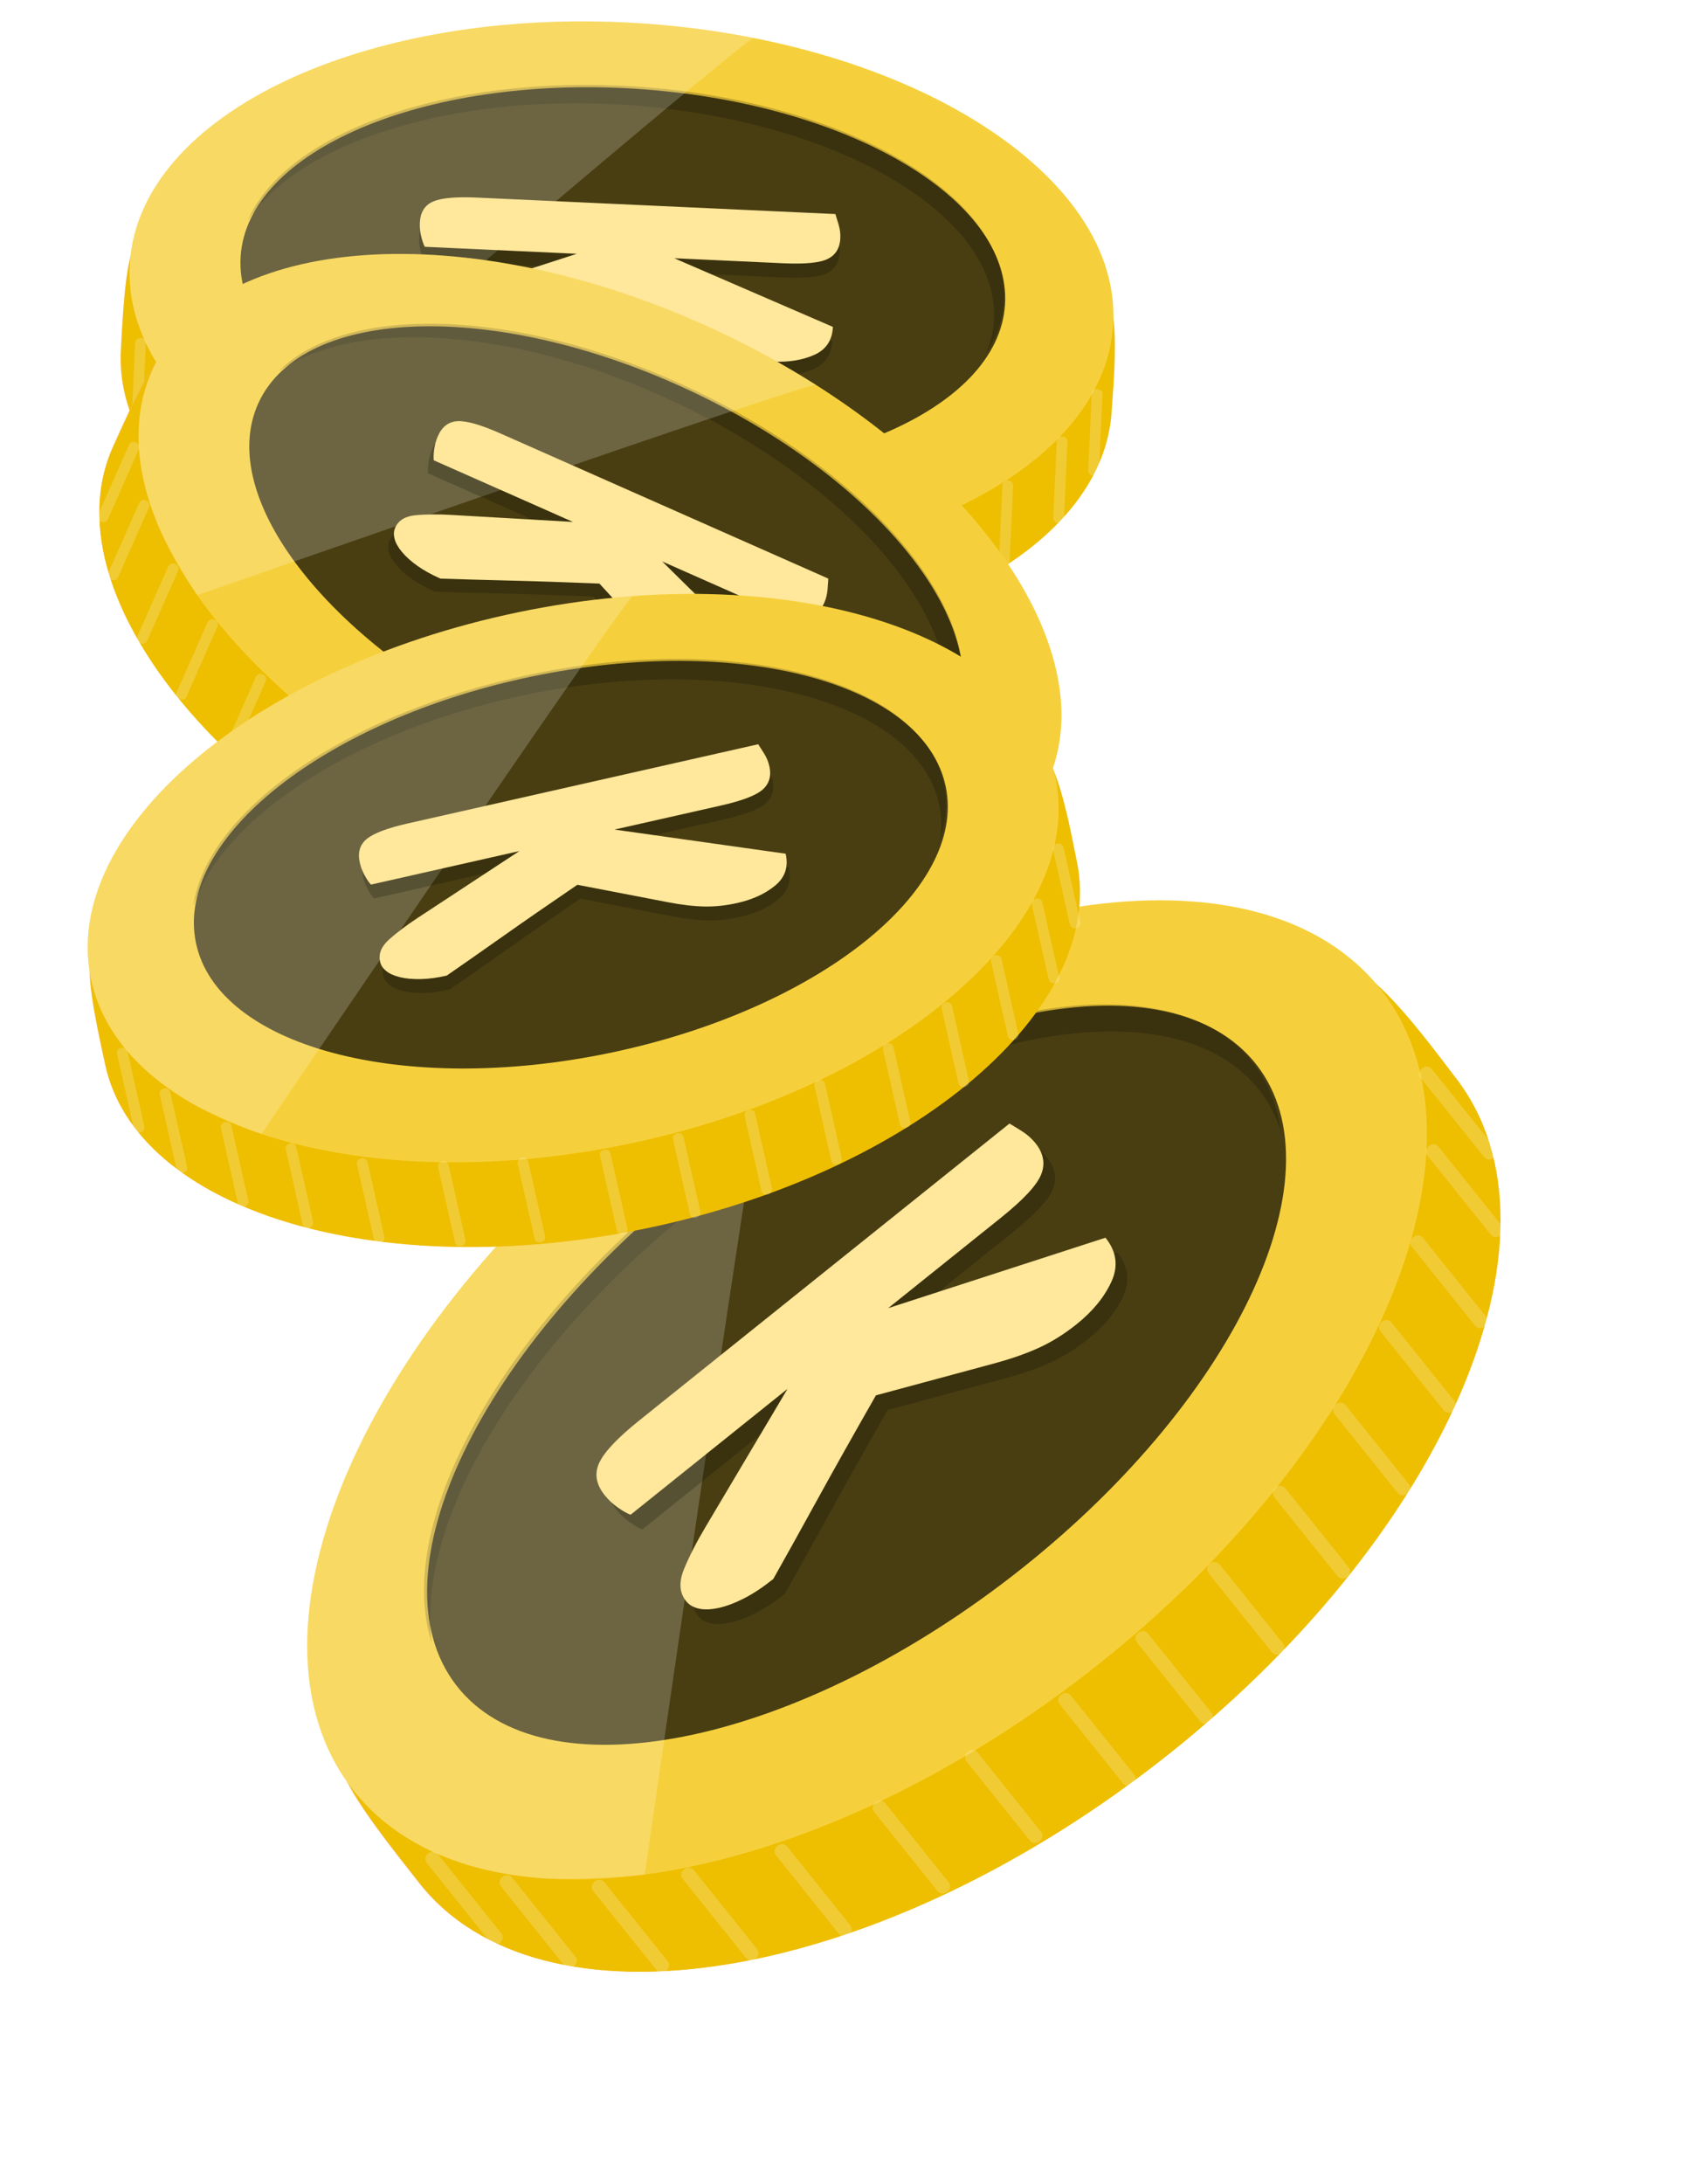 <svg width="91" height="118" viewBox="0 0 91 118" fill="none" xmlns="http://www.w3.org/2000/svg">
<g filter="url(#filter0_f_395_1913)">
<path d="M38.774 64.62C51.591 54.698 64.855 48.483 73.17 52.315C74.902 53.114 77.551 56.789 78.68 58.25C85.233 66.72 77.989 83.306 62.502 95.294C47.014 107.283 29.148 110.135 22.596 101.664C21.643 100.432 18.818 96.995 18.432 95.459C16.16 86.433 25.539 74.865 38.774 64.62Z" fill="#F3B950"/>
<path d="M38.816 64.621C51.633 54.7 64.897 48.485 73.212 52.317C74.944 53.116 77.592 56.791 78.722 58.251C85.274 66.722 78.031 83.307 62.544 95.296C47.056 107.284 29.19 110.136 22.637 101.666C21.685 100.434 18.86 96.997 18.473 95.461C16.202 86.435 25.581 74.867 38.816 64.621Z" fill="#EEBE00"/>
<path d="M74.724 53.548C68.172 45.077 50.395 47.86 35.019 59.763C19.643 71.665 12.489 88.181 19.041 96.651C25.593 105.122 43.37 102.34 58.746 90.437C74.123 78.534 81.276 62.019 74.724 53.548Z" fill="#F6D03C"/>
<g style="mix-blend-mode:overlay" opacity="0.7">
<path d="M67.959 57.556C63.32 51.559 49.87 54.199 37.916 63.452C25.963 72.704 20.033 85.067 24.672 91.064C29.311 97.061 42.762 94.422 54.715 85.169C66.668 75.916 72.598 63.553 67.959 57.556Z" fill="black"/>
</g>
<path opacity="0.2" d="M38.076 64.841C50.029 55.589 63.48 52.949 68.119 58.946C68.63 59.608 69.006 60.351 69.267 61.155C69.077 59.772 68.596 58.528 67.787 57.481C63.148 51.484 49.697 54.124 37.744 63.377C27.11 71.609 21.251 82.297 23.352 88.78C22.453 82.234 28.208 72.48 38.076 64.841Z" fill="black"/>
<g opacity="0.2">
<path d="M57.303 92.097L60.715 96.354C61.021 96.736 61.623 96.255 61.316 95.872L57.904 91.616C57.597 91.233 56.996 91.714 57.303 92.097Z" fill="white"/>
</g>
<g opacity="0.2">
<path d="M61.478 88.751L64.89 93.008C65.197 93.39 65.798 92.909 65.491 92.526L62.079 88.27C61.773 87.887 61.171 88.368 61.478 88.751Z" fill="white"/>
</g>
<g opacity="0.2">
<path d="M65.352 85.015L68.763 89.272C69.07 89.654 69.671 89.173 69.364 88.79L65.952 84.534C65.646 84.151 65.045 84.632 65.352 85.015Z" fill="white"/>
</g>
<g opacity="0.2">
<path d="M68.904 80.904L72.316 85.161C72.622 85.543 73.223 85.062 72.916 84.679L69.505 80.423C69.198 80.04 68.597 80.521 68.904 80.904Z" fill="white"/>
</g>
<g opacity="0.2">
<path d="M72.154 76.404L75.566 80.66C75.872 81.043 76.474 80.562 76.166 80.179L72.755 75.922C72.448 75.54 71.847 76.02 72.154 76.404Z" fill="white"/>
</g>
<g opacity="0.2">
<path d="M74.645 71.943L78.056 76.2C78.363 76.582 78.964 76.102 78.657 75.719L75.245 71.462C74.939 71.079 74.338 71.56 74.645 71.943Z" fill="white"/>
</g>
<g opacity="0.2">
<path d="M76.343 67.37L79.754 71.627C80.061 72.01 80.662 71.529 80.355 71.146L76.944 66.889C76.637 66.506 76.036 66.987 76.343 67.37Z" fill="white"/>
</g>
<g opacity="0.2">
<path d="M77.187 62.45L80.599 66.706C80.906 67.089 81.507 66.608 81.2 66.225L77.788 61.968C77.481 61.586 76.88 62.067 77.187 62.45Z" fill="white"/>
</g>
<g opacity="0.2">
<path d="M76.825 58.254L80.237 62.51C80.543 62.893 81.145 62.412 80.838 62.029L77.426 57.772C77.119 57.39 76.518 57.87 76.825 58.254Z" fill="white"/>
</g>
<g opacity="0.2">
<path d="M52.267 95.186L55.679 99.442C55.986 99.825 56.587 99.344 56.28 98.961L52.868 94.704C52.562 94.322 51.96 94.802 52.267 95.186Z" fill="white"/>
</g>
<g opacity="0.2">
<path d="M47.27 97.914L50.681 102.17C50.988 102.553 51.589 102.072 51.282 101.689L47.87 97.432C47.564 97.05 46.963 97.53 47.27 97.914Z" fill="white"/>
</g>
<g opacity="0.2">
<path d="M41.967 100.261L45.379 104.518C45.685 104.9 46.287 104.42 45.98 104.036L42.568 99.78C42.261 99.397 41.66 99.878 41.967 100.261Z" fill="white"/>
</g>
<g opacity="0.2">
<path d="M36.917 101.528L40.329 105.785C40.636 106.167 41.237 105.687 40.93 105.304L37.518 101.047C37.212 100.664 36.61 101.145 36.917 101.528Z" fill="white"/>
</g>
<g opacity="0.2">
<path d="M32.085 102.19L35.496 106.447C35.803 106.829 36.404 106.348 36.097 105.965L32.685 101.709C32.379 101.326 31.777 101.807 32.085 102.19Z" fill="white"/>
</g>
<g opacity="0.2">
<path d="M27.098 101.943L30.509 106.199C30.816 106.582 31.417 106.101 31.11 105.718L27.699 101.461C27.392 101.079 26.791 101.559 27.098 101.943Z" fill="white"/>
</g>
<g opacity="0.2">
<path d="M23.082 100.675L26.493 104.932C26.8 105.314 27.401 104.834 27.094 104.451L23.682 100.194C23.376 99.811 22.775 100.292 23.082 100.675Z" fill="white"/>
</g>
<path opacity="0.2" d="M41.889 55.127C39.576 56.472 37.272 58.019 35.019 59.762C19.643 71.665 12.489 88.181 19.041 96.651C21.36 99.649 25.086 101.236 29.613 101.509C31.21 101.546 32.952 101.478 34.855 101.29C34.856 101.289 34.857 101.289 34.858 101.289C34.859 101.284 41.48 55.394 41.889 55.127Z" fill="white"/>
<path opacity="0.2" d="M43.216 75.839L34.731 82.639C34.56 82.579 34.336 82.453 34.059 82.261C33.782 82.07 33.538 81.843 33.328 81.58C32.863 81 32.765 80.417 33.036 79.832C33.307 79.246 34.03 78.482 35.207 77.539L55.218 61.501C55.373 61.592 55.595 61.729 55.885 61.91C56.174 62.092 56.419 62.308 56.621 62.56C57.06 63.108 57.163 63.672 56.931 64.254C56.698 64.836 55.968 65.618 54.742 66.601L48.66 71.476L60.408 67.669C61.005 68.413 61.113 69.203 60.734 70.038C60.354 70.872 59.726 71.641 58.85 72.343C58.199 72.864 57.529 73.284 56.84 73.603C56.15 73.923 55.315 74.214 54.335 74.478L47.997 76.187C46.765 78.343 45.681 80.273 44.744 81.976C43.807 83.68 43.041 85.058 42.446 86.11C41.895 86.552 41.372 86.899 40.877 87.152C40.381 87.406 39.924 87.579 39.505 87.672C39.087 87.765 38.727 87.778 38.428 87.713C38.129 87.647 37.895 87.51 37.729 87.302C37.369 86.853 37.332 86.281 37.617 85.585C37.901 84.889 38.289 84.13 38.779 83.305L43.216 75.839Z" fill="black"/>
<path d="M42.581 75.046L34.096 81.847C33.924 81.786 33.701 81.66 33.424 81.469C33.147 81.277 32.903 81.05 32.692 80.787C32.227 80.207 32.13 79.624 32.401 79.039C32.672 78.453 33.395 77.69 34.572 76.746L54.582 60.709C54.738 60.8 54.96 60.936 55.25 61.117C55.539 61.3 55.784 61.516 55.986 61.768C56.425 62.315 56.528 62.88 56.295 63.461C56.063 64.043 55.333 64.826 54.107 65.808L48.025 70.683L59.773 66.877C60.37 67.621 60.478 68.41 60.098 69.245C59.719 70.079 59.091 70.848 58.215 71.55C57.564 72.072 56.894 72.492 56.204 72.811C55.514 73.13 54.68 73.422 53.7 73.686L47.362 75.395C46.13 77.551 45.045 79.48 44.109 81.184C43.172 82.888 42.406 84.265 41.811 85.318C41.26 85.759 40.737 86.106 40.242 86.36C39.745 86.614 39.288 86.786 38.87 86.879C38.451 86.972 38.092 86.986 37.793 86.92C37.493 86.855 37.26 86.718 37.093 86.51C36.734 86.061 36.697 85.488 36.981 84.793C37.266 84.097 37.654 83.337 38.144 82.513L42.581 75.046Z" fill="#FFE79B"/>
</g>
<g clip-path="url(#clip0_395_1913)">
<path d="M34.235 5.888C46.473 6.657 57.113 9.755 59.92 16.087C60.505 17.406 60.173 20.817 60.085 22.211C59.574 30.296 47.172 36.097 32.385 35.168C17.597 34.238 6.024 26.93 6.535 18.845C6.609 17.669 6.722 14.305 7.27 13.24C10.49 6.978 21.598 5.094 34.235 5.888Z" fill="#F3B950"/>
<path d="M34.258 5.91C46.496 6.679 57.136 9.777 59.943 16.109C60.528 17.428 60.196 20.839 60.108 22.233C59.597 30.318 47.195 36.119 32.407 35.19C17.62 34.26 6.047 26.952 6.558 18.867C6.632 17.691 6.745 14.327 7.293 13.262C10.513 7 21.621 5.116 34.258 5.91Z" fill="#EEBE00"/>
<path d="M60.187 17.564C60.698 9.478 49.211 2.176 34.53 1.253C19.848 0.33 7.532 6.136 7.021 14.222C6.51 22.307 17.997 29.609 32.679 30.532C47.36 31.455 59.676 25.649 60.187 17.564Z" fill="#F6D03C"/>
<g style="mix-blend-mode:overlay" opacity="0.7">
<path d="M54.342 16.46C54.703 10.736 45.745 5.513 34.332 4.796C22.919 4.079 13.373 8.138 13.011 13.862C12.649 19.586 21.608 24.808 33.021 25.526C44.434 26.243 53.98 22.184 54.342 16.46Z" fill="black"/>
</g>
<path opacity="0.2" d="M33.728 5.665C45.141 6.383 54.1 11.605 53.738 17.329C53.698 17.961 53.54 18.571 53.286 19.158C53.87 18.277 54.218 17.33 54.281 16.331C54.643 10.607 45.684 5.385 34.271 4.668C24.118 4.029 15.448 7.173 13.402 11.905C16.163 7.737 24.306 5.073 33.728 5.665Z" fill="black"/>
<g opacity="0.2">
<path d="M31.029 30.754L30.84 34.877C30.823 35.247 31.405 35.274 31.422 34.903L31.611 30.781C31.628 30.41 31.046 30.383 31.029 30.754Z" fill="white"/>
</g>
<g opacity="0.2">
<path d="M35.073 30.94L34.883 35.062C34.867 35.433 35.448 35.46 35.465 35.089L35.655 30.966C35.672 30.596 35.09 30.569 35.073 30.94Z" fill="white"/>
</g>
<g opacity="0.2">
<path d="M39.14 30.753L38.951 34.876C38.934 35.246 39.515 35.273 39.532 34.902L39.722 30.78C39.739 30.409 39.157 30.382 39.14 30.753Z" fill="white"/>
</g>
<g opacity="0.2">
<path d="M43.212 30.193L43.022 34.316C43.005 34.686 43.587 34.714 43.604 34.343L43.793 30.22C43.81 29.85 43.229 29.822 43.212 30.193Z" fill="white"/>
</g>
<g opacity="0.2">
<path d="M47.307 29.261L47.117 33.384C47.1 33.754 47.682 33.782 47.699 33.41L47.888 29.288C47.905 28.918 47.324 28.89 47.307 29.261Z" fill="white"/>
</g>
<g opacity="0.2">
<path d="M50.95 27.972L50.761 32.095C50.744 32.465 51.325 32.492 51.343 32.121L51.532 27.999C51.549 27.628 50.967 27.601 50.95 27.972Z" fill="white"/>
</g>
<g opacity="0.2">
<path d="M54.2 26.223L54.01 30.346C53.993 30.716 54.575 30.744 54.592 30.373L54.781 26.25C54.798 25.88 54.217 25.852 54.2 26.223Z" fill="white"/>
</g>
<g opacity="0.2">
<path d="M57.138 23.85L56.949 27.973C56.932 28.343 57.514 28.371 57.531 28L57.72 23.877C57.737 23.507 57.155 23.479 57.138 23.85Z" fill="white"/>
</g>
<g opacity="0.2">
<path d="M59.029 21.286L58.84 25.409C58.823 25.779 59.405 25.806 59.422 25.435L59.611 21.313C59.628 20.942 59.046 20.915 59.029 21.286Z" fill="white"/>
</g>
<g opacity="0.2">
<path d="M26.626 29.992L26.436 34.114C26.419 34.485 27.001 34.512 27.018 34.141L27.207 30.019C27.224 29.648 26.643 29.621 26.626 29.992Z" fill="white"/>
</g>
<g opacity="0.2">
<path d="M22.424 29.044L22.235 33.167C22.218 33.537 22.799 33.565 22.816 33.193L23.006 29.071C23.023 28.7 22.441 28.673 22.424 29.044Z" fill="white"/>
</g>
<g opacity="0.2">
<path d="M18.239 27.728L18.05 31.851C18.033 32.221 18.614 32.248 18.631 31.877L18.821 27.755C18.838 27.384 18.256 27.357 18.239 27.728Z" fill="white"/>
</g>
<g opacity="0.2">
<path d="M14.738 25.924L14.548 30.047C14.531 30.417 15.113 30.445 15.13 30.073L15.319 25.951C15.336 25.581 14.755 25.553 14.738 25.924Z" fill="white"/>
</g>
<g opacity="0.2">
<path d="M11.662 23.885L11.473 28.008C11.456 28.378 12.037 28.405 12.054 28.034L12.244 23.912C12.261 23.541 11.679 23.514 11.662 23.885Z" fill="white"/>
</g>
<g opacity="0.2">
<path d="M8.953 21.253L8.764 25.375C8.747 25.746 9.329 25.773 9.346 25.402L9.535 21.279C9.552 20.909 8.97 20.882 8.953 21.253Z" fill="white"/>
</g>
<g opacity="0.2">
<path d="M7.305 18.526L7.116 22.649C7.099 23.019 7.68 23.046 7.697 22.675L7.887 18.553C7.904 18.182 7.322 18.155 7.305 18.526Z" fill="white"/>
</g>
<path opacity="0.2" d="M40.748 2.052C38.762 1.661 36.681 1.388 34.53 1.253C19.848 0.33 7.532 6.136 7.021 14.221C6.84 17.083 8.164 19.846 10.598 22.263C11.487 23.082 12.511 23.914 13.685 24.758C13.686 24.758 13.687 24.759 13.687 24.759C13.69 24.757 40.382 2 40.748 2.052Z" fill="white"/>
<path opacity="0.2" d="M31.152 14.48L22.935 14.103C22.867 13.983 22.803 13.799 22.741 13.552C22.68 13.305 22.655 13.054 22.667 12.8C22.692 12.238 22.928 11.858 23.375 11.661C23.821 11.464 24.614 11.391 25.753 11.444L45.133 12.333C45.176 12.463 45.234 12.651 45.308 12.899C45.381 13.147 45.413 13.393 45.401 13.636C45.377 14.166 45.154 14.539 44.731 14.753C44.308 14.967 43.502 15.047 42.315 14.993L36.424 14.722L44.999 18.431C44.966 19.151 44.633 19.654 44.001 19.939C43.368 20.223 42.628 20.346 41.779 20.307C41.149 20.278 40.558 20.181 40.007 20.018C39.456 19.855 38.836 19.603 38.147 19.264L33.694 17.067C31.916 17.676 30.336 18.23 28.953 18.73C27.569 19.229 26.446 19.629 25.582 19.93C25.049 19.905 24.578 19.841 24.17 19.737C23.761 19.633 23.416 19.503 23.131 19.347C22.847 19.191 22.636 19.018 22.499 18.832C22.362 18.645 22.298 18.451 22.307 18.249C22.327 17.814 22.592 17.471 23.101 17.218C23.611 16.965 24.211 16.727 24.901 16.504L31.152 14.48Z" fill="black"/>
<path d="M31.188 13.713L22.97 13.335C22.902 13.215 22.838 13.032 22.777 12.785C22.715 12.537 22.69 12.287 22.702 12.032C22.728 11.47 22.963 11.091 23.41 10.893C23.856 10.696 24.649 10.624 25.789 10.676L45.169 11.566C45.211 11.695 45.269 11.884 45.343 12.132C45.416 12.379 45.448 12.625 45.437 12.869C45.412 13.399 45.189 13.771 44.766 13.985C44.343 14.2 43.538 14.28 42.35 14.225L36.46 13.955L45.035 17.663C45.002 18.384 44.669 18.887 44.036 19.171C43.404 19.455 42.663 19.578 41.815 19.539C41.184 19.51 40.594 19.414 40.042 19.25C39.491 19.087 38.871 18.835 38.183 18.496L33.729 16.299C31.951 16.908 30.372 17.462 28.988 17.962C27.605 18.462 26.482 18.861 25.617 19.162C25.084 19.137 24.613 19.073 24.205 18.97C23.797 18.866 23.451 18.736 23.166 18.579C22.882 18.423 22.671 18.251 22.534 18.064C22.397 17.877 22.333 17.683 22.342 17.482C22.362 17.047 22.628 16.703 23.137 16.451C23.646 16.198 24.246 15.96 24.936 15.736L31.188 13.713Z" fill="#FFE79B"/>
</g>
<g clip-path="url(#clip1_395_1913)">
<path d="M36.654 22.012C47.782 27.161 56.578 33.902 56.901 40.821C56.969 42.262 55.424 45.321 54.837 46.589C51.432 53.94 37.771 54.855 24.324 48.633C10.878 42.411 2.737 31.408 6.142 24.057C6.637 22.988 7.96 19.893 8.857 19.099C14.126 14.428 25.162 16.695 36.654 22.012Z" fill="#F3B950"/>
<path d="M36.667 22.041C47.796 27.19 56.591 33.931 56.915 40.849C56.982 42.291 55.437 45.35 54.85 46.617C51.445 53.969 37.785 54.884 24.338 48.662C10.891 42.44 2.75 31.436 6.155 24.085C6.65 23.016 7.974 19.922 8.87 19.127C14.14 14.457 25.176 16.723 36.667 22.041Z" fill="#EEBE00"/>
<path d="M56.615 42.294C60.02 34.943 51.958 23.976 38.607 17.798C25.256 11.62 11.674 12.572 8.269 19.923C4.864 27.274 12.927 38.242 26.277 44.419C39.628 50.597 53.211 49.645 56.615 42.294Z" fill="#F6D03C"/>
<g style="mix-blend-mode:overlay" opacity="0.7">
<path d="M51.566 39.148C53.977 33.943 47.518 25.831 37.139 21.029C26.761 16.227 16.393 16.553 13.983 21.757C11.572 26.962 18.032 35.074 28.41 39.877C38.788 44.679 49.156 44.353 51.566 39.148Z" fill="black"/>
</g>
<path opacity="0.2" d="M36.261 21.62C46.64 26.423 53.099 34.535 50.689 39.739C50.423 40.314 50.054 40.825 49.605 41.28C50.468 40.671 51.136 39.915 51.557 39.006C53.967 33.802 47.508 25.69 37.129 20.887C27.896 16.615 18.677 16.405 15.056 20.075C19.139 17.19 27.694 17.656 36.261 21.62Z" fill="black"/>
<g opacity="0.2">
<path d="M24.66 44.029L22.99 47.803C22.84 48.142 23.372 48.378 23.523 48.038L25.192 44.264C25.342 43.925 24.81 43.689 24.66 44.029Z" fill="white"/>
</g>
<g opacity="0.2">
<path d="M28.361 45.666L26.692 49.44C26.542 49.779 27.074 50.016 27.224 49.676L28.894 45.902C29.044 45.563 28.512 45.327 28.361 45.666Z" fill="white"/>
</g>
<g opacity="0.2">
<path d="M32.22 46.965L30.55 50.739C30.4 51.078 30.933 51.315 31.083 50.975L32.752 47.201C32.902 46.862 32.37 46.626 32.22 46.965Z" fill="white"/>
</g>
<g opacity="0.2">
<path d="M36.218 47.918L34.548 51.692C34.398 52.031 34.931 52.267 35.081 51.928L36.75 48.154C36.9 47.815 36.368 47.578 36.218 47.918Z" fill="white"/>
</g>
<g opacity="0.2">
<path d="M40.372 48.532L38.703 52.306C38.553 52.646 39.085 52.882 39.236 52.542L40.905 48.768C41.055 48.429 40.523 48.193 40.372 48.532Z" fill="white"/>
</g>
<g opacity="0.2">
<path d="M44.235 48.651L42.566 52.425C42.416 52.764 42.948 53 43.098 52.66L44.768 48.886C44.918 48.547 44.386 48.311 44.235 48.651Z" fill="white"/>
</g>
<g opacity="0.2">
<path d="M47.898 48.197L46.228 51.971C46.078 52.311 46.61 52.547 46.761 52.207L48.43 48.433C48.58 48.094 48.048 47.858 47.898 48.197Z" fill="white"/>
</g>
<g opacity="0.2">
<path d="M51.496 47.05L49.827 50.824C49.677 51.163 50.209 51.399 50.359 51.059L52.029 47.285C52.179 46.946 51.646 46.71 51.496 47.05Z" fill="white"/>
</g>
<g opacity="0.2">
<path d="M54.188 45.345L52.518 49.119C52.368 49.458 52.9 49.694 53.051 49.354L54.72 45.58C54.87 45.241 54.338 45.005 54.188 45.345Z" fill="white"/>
</g>
<g opacity="0.2">
<path d="M20.831 41.723L19.162 45.497C19.012 45.837 19.544 46.073 19.694 45.733L21.364 41.959C21.514 41.62 20.981 41.384 20.831 41.723Z" fill="white"/>
</g>
<g opacity="0.2">
<path d="M17.258 39.318L15.588 43.092C15.438 43.431 15.97 43.667 16.121 43.328L17.79 39.554C17.94 39.215 17.408 38.978 17.258 39.318Z" fill="white"/>
</g>
<g opacity="0.2">
<path d="M13.834 36.576L12.164 40.35C12.014 40.689 12.546 40.925 12.697 40.585L14.366 36.811C14.516 36.472 13.984 36.236 13.834 36.576Z" fill="white"/>
</g>
<g opacity="0.2">
<path d="M11.223 33.626L9.554 37.4C9.404 37.739 9.936 37.975 10.086 37.636L11.756 33.862C11.906 33.523 11.373 33.286 11.223 33.626Z" fill="white"/>
</g>
<g opacity="0.2">
<path d="M9.095 30.611L7.425 34.386C7.275 34.725 7.808 34.961 7.958 34.621L9.627 30.847C9.777 30.508 9.245 30.272 9.095 30.611Z" fill="white"/>
</g>
<g opacity="0.2">
<path d="M7.523 27.177L5.854 30.951C5.704 31.29 6.236 31.526 6.386 31.187L8.056 27.413C8.206 27.073 7.674 26.837 7.523 27.177Z" fill="white"/>
</g>
<g opacity="0.2">
<path d="M6.975 24.038L5.305 27.813C5.155 28.152 5.687 28.388 5.838 28.048L7.507 24.274C7.657 23.935 7.125 23.699 6.975 24.038Z" fill="white"/>
</g>
<path opacity="0.2" d="M44.114 20.796C42.404 19.712 40.563 18.703 38.607 17.798C25.256 11.62 11.674 12.572 8.269 19.923C7.064 22.525 7.297 25.58 8.691 28.715C9.223 29.8 9.876 30.946 10.665 32.158C10.665 32.159 10.666 32.159 10.666 32.16C10.67 32.159 43.791 20.614 44.114 20.796Z" fill="white"/>
<path opacity="0.2" d="M30.668 28.904L23.145 25.576C23.126 25.44 23.133 25.246 23.165 24.993C23.197 24.74 23.264 24.498 23.367 24.265C23.595 23.75 23.952 23.482 24.44 23.46C24.927 23.437 25.692 23.657 26.736 24.119L44.478 31.967C44.47 32.103 44.456 32.3 44.436 32.557C44.414 32.815 44.354 33.055 44.256 33.279C44.041 33.764 43.698 34.03 43.226 34.077C42.754 34.123 41.974 33.906 40.888 33.425L35.495 31.039L42.144 37.602C41.852 38.262 41.36 38.61 40.667 38.645C39.975 38.681 39.24 38.528 38.464 38.184C37.886 37.929 37.371 37.625 36.916 37.273C36.462 36.921 35.975 36.462 35.456 35.896L32.1 32.236C30.223 32.16 28.549 32.104 27.079 32.069C25.608 32.033 24.417 31.999 23.503 31.966C23.014 31.75 22.599 31.52 22.256 31.276C21.913 31.031 21.637 30.784 21.429 30.535C21.221 30.287 21.086 30.05 21.026 29.827C20.966 29.602 20.977 29.398 21.058 29.214C21.234 28.816 21.606 28.592 22.172 28.54C22.739 28.489 23.384 28.485 24.109 28.527L30.668 28.904Z" fill="black"/>
<path d="M30.979 28.201L23.456 24.873C23.437 24.737 23.443 24.543 23.476 24.29C23.508 24.038 23.575 23.795 23.678 23.562C23.906 23.047 24.263 22.779 24.75 22.757C25.238 22.735 26.003 22.954 27.047 23.416L44.788 31.264C44.781 31.4 44.767 31.597 44.746 31.855C44.725 32.112 44.665 32.352 44.566 32.576C44.352 33.061 44.009 33.327 43.537 33.374C43.065 33.42 42.285 33.203 41.198 32.722L35.806 30.337L42.455 36.899C42.163 37.559 41.671 37.907 40.978 37.943C40.286 37.978 39.551 37.825 38.774 37.481C38.197 37.226 37.682 36.922 37.227 36.57C36.772 36.218 36.286 35.76 35.767 35.194L32.411 31.533C30.534 31.457 28.86 31.401 27.39 31.366C25.919 31.33 24.728 31.296 23.814 31.264C23.325 31.047 22.91 30.817 22.567 30.573C22.224 30.328 21.948 30.081 21.74 29.832C21.532 29.584 21.397 29.347 21.337 29.124C21.277 28.9 21.288 28.695 21.369 28.511C21.545 28.113 21.917 27.889 22.483 27.837C23.05 27.786 23.695 27.782 24.419 27.824L30.979 28.201Z" fill="#FFE79B"/>
</g>
<g clip-path="url(#clip2_395_1913)">
<path d="M28.95 37.634C40.954 35.135 52.034 35.305 56.418 40.667C57.331 41.784 57.914 45.161 58.198 46.529C59.846 54.461 49.423 63.339 34.918 66.358C20.412 69.377 7.317 65.395 5.669 57.463C5.429 56.309 4.647 53.036 4.894 51.863C6.341 44.972 16.553 40.214 28.95 37.634Z" fill="#F3B950"/>
<path d="M28.977 37.649C40.982 35.15 52.062 35.32 56.446 40.682C57.359 41.799 57.942 45.176 58.226 46.544C59.874 54.476 49.451 63.354 34.945 66.373C20.44 69.392 7.344 65.41 5.696 57.478C5.457 56.324 4.675 53.05 4.921 51.878C6.368 44.987 16.581 40.229 28.977 37.649Z" fill="#EEBE00"/>
<path d="M57.067 42.02C55.419 34.088 42.407 30.088 28.006 33.086C13.604 36.084 3.265 44.944 4.913 52.876C6.561 60.808 19.572 64.808 33.974 61.81C48.376 58.813 58.715 49.952 57.067 42.02Z" fill="#F6D03C"/>
<g style="mix-blend-mode:overlay" opacity="0.7">
<path d="M51.137 42.504C49.971 36.888 39.949 34.225 28.753 36.555C17.557 38.885 9.427 45.327 10.594 50.943C11.761 56.559 21.783 59.222 32.978 56.892C44.174 54.561 52.304 48.12 51.137 42.504Z" fill="black"/>
</g>
<path opacity="0.2" d="M28.401 37.553C39.596 35.223 49.618 37.886 50.785 43.502C50.914 44.122 50.923 44.752 50.834 45.385C51.163 44.381 51.249 43.376 51.045 42.396C49.878 36.78 39.856 34.117 28.661 36.447C18.701 38.52 11.173 43.847 10.453 48.952C12.012 44.202 19.159 39.477 28.401 37.553Z" fill="black"/>
<g opacity="0.2">
<path d="M32.442 62.461L33.351 66.487C33.433 66.848 34.001 66.721 33.919 66.358L33.01 62.333C32.928 61.971 32.36 62.099 32.442 62.461Z" fill="white"/>
</g>
<g opacity="0.2">
<path d="M36.39 61.57L37.3 65.595C37.381 65.957 37.949 65.829 37.868 65.467L36.959 61.441C36.877 61.08 36.309 61.207 36.39 61.57Z" fill="white"/>
</g>
<g opacity="0.2">
<path d="M40.263 60.313L41.172 64.338C41.254 64.7 41.822 64.572 41.74 64.21L40.831 60.184C40.749 59.823 40.181 59.95 40.263 60.313Z" fill="white"/>
</g>
<g opacity="0.2">
<path d="M44.041 58.695L44.95 62.72C45.032 63.082 45.6 62.954 45.518 62.592L44.609 58.566C44.527 58.205 43.959 58.332 44.041 58.695Z" fill="white"/>
</g>
<g opacity="0.2">
<path d="M47.743 56.712L48.652 60.737C48.734 61.099 49.302 60.971 49.22 60.609L48.311 56.583C48.229 56.221 47.661 56.349 47.743 56.712Z" fill="white"/>
</g>
<g opacity="0.2">
<path d="M50.915 54.504L51.824 58.529C51.906 58.891 52.474 58.763 52.392 58.401L51.483 54.375C51.401 54.014 50.833 54.141 50.915 54.504Z" fill="white"/>
</g>
<g opacity="0.2">
<path d="M53.586 51.957L54.495 55.983C54.576 56.344 55.145 56.217 55.063 55.854L54.154 51.829C54.072 51.467 53.504 51.595 53.586 51.957Z" fill="white"/>
</g>
<g opacity="0.2">
<path d="M55.791 48.89L56.7 52.916C56.782 53.278 57.35 53.15 57.268 52.788L56.359 48.762C56.277 48.4 55.709 48.528 55.791 48.89Z" fill="white"/>
</g>
<g opacity="0.2">
<path d="M56.935 45.917L57.845 49.943C57.926 50.304 58.494 50.176 58.413 49.814L57.504 45.789C57.422 45.427 56.854 45.555 56.935 45.917Z" fill="white"/>
</g>
<g opacity="0.2">
<path d="M27.994 62.892L28.903 66.918C28.985 67.279 29.553 67.152 29.471 66.789L28.562 62.764C28.48 62.402 27.912 62.53 27.994 62.892Z" fill="white"/>
</g>
<g opacity="0.2">
<path d="M23.691 63.091L24.6 67.116C24.682 67.478 25.25 67.35 25.168 66.988L24.259 62.963C24.177 62.601 23.609 62.728 23.691 63.091Z" fill="white"/>
</g>
<g opacity="0.2">
<path d="M19.307 62.93L20.216 66.955C20.298 67.317 20.866 67.189 20.784 66.827L19.875 62.802C19.793 62.44 19.225 62.568 19.307 62.93Z" fill="white"/>
</g>
<g opacity="0.2">
<path d="M15.453 62.118L16.362 66.143C16.444 66.505 17.012 66.377 16.93 66.015L16.021 61.989C15.939 61.628 15.371 61.755 15.453 62.118Z" fill="white"/>
</g>
<g opacity="0.2">
<path d="M11.947 60.966L12.856 64.991C12.938 65.353 13.506 65.225 13.424 64.863L12.515 60.838C12.433 60.476 11.865 60.603 11.947 60.966Z" fill="white"/>
</g>
<g opacity="0.2">
<path d="M8.638 59.145L9.547 63.17C9.629 63.532 10.197 63.404 10.115 63.042L9.206 59.016C9.124 58.654 8.556 58.782 8.638 59.145Z" fill="white"/>
</g>
<g opacity="0.2">
<path d="M6.327 56.952L7.236 60.977C7.317 61.339 7.886 61.211 7.804 60.849L6.895 56.823C6.813 56.462 6.245 56.589 6.327 56.952Z" fill="white"/>
</g>
<path opacity="0.2" d="M34.214 32.211C32.195 32.359 30.116 32.647 28.006 33.086C13.604 36.084 3.265 44.944 4.913 52.876C5.496 55.683 7.504 57.997 10.492 59.683C11.566 60.238 12.773 60.769 14.13 61.272C14.13 61.272 14.131 61.272 14.132 61.272C14.134 61.269 33.847 32.257 34.214 32.211Z" fill="white"/>
<path opacity="0.2" d="M28.252 46.736L20.227 48.548C20.131 48.45 20.02 48.29 19.895 48.068C19.77 47.846 19.68 47.611 19.624 47.362C19.5 46.813 19.627 46.385 20.005 46.077C20.383 45.768 21.128 45.488 22.241 45.237L41.165 40.963C41.24 41.077 41.346 41.243 41.483 41.463C41.62 41.682 41.715 41.911 41.769 42.149C41.886 42.666 41.769 43.085 41.418 43.403C41.066 43.722 40.311 44.012 39.152 44.274L33.4 45.573L42.65 46.879C42.809 47.582 42.622 48.155 42.087 48.597C41.552 49.038 40.87 49.353 40.042 49.54C39.426 49.679 38.831 49.743 38.257 49.731C37.682 49.719 37.017 49.641 36.263 49.496L31.387 48.557C29.834 49.615 28.457 50.568 27.256 51.416C26.054 52.264 25.077 52.947 24.323 53.465C23.802 53.583 23.331 53.646 22.91 53.654C22.489 53.662 22.121 53.628 21.805 53.552C21.49 53.477 21.241 53.367 21.059 53.223C20.878 53.079 20.764 52.909 20.72 52.712C20.624 52.288 20.789 51.886 21.213 51.508C21.637 51.129 22.153 50.741 22.759 50.342L28.252 46.736Z" fill="black"/>
<path d="M28.082 45.986L20.058 47.798C19.961 47.7 19.851 47.54 19.726 47.318C19.601 47.096 19.511 46.861 19.454 46.613C19.331 46.064 19.457 45.635 19.836 45.327C20.214 45.019 20.959 44.739 22.072 44.488L40.996 40.214C41.071 40.327 41.177 40.494 41.314 40.713C41.45 40.933 41.546 41.161 41.599 41.399C41.716 41.917 41.599 42.335 41.248 42.654C40.897 42.972 40.142 43.263 38.982 43.525L33.23 44.824L42.481 46.129C42.64 46.833 42.452 47.406 41.917 47.847C41.383 48.289 40.701 48.604 39.873 48.791C39.257 48.93 38.662 48.993 38.087 48.982C37.512 48.97 36.848 48.892 36.094 48.746L31.218 47.808C29.665 48.865 28.288 49.818 27.087 50.666C25.885 51.514 24.907 52.197 24.154 52.716C23.633 52.834 23.162 52.896 22.741 52.904C22.32 52.912 21.952 52.879 21.636 52.803C21.321 52.727 21.072 52.618 20.89 52.474C20.708 52.33 20.595 52.159 20.551 51.963C20.455 51.538 20.62 51.137 21.044 50.758C21.468 50.379 21.983 49.991 22.59 49.593L28.082 45.986Z" fill="#FFE79B"/>
</g>
<defs>
<filter id="filter0_f_395_1913" x="4" y="34.804" width="89.545" height="85.517" filterUnits="userSpaceOnUse" color-interpolation-filters="sRGB">
<feFlood flood-opacity="0" result="BackgroundImageFix"/>
<feBlend mode="normal" in="SourceGraphic" in2="BackgroundImageFix" result="shape"/>
<feGaussianBlur stdDeviation="1.5" result="effect1_foregroundBlur_395_1913"/>
</filter>
<clipPath id="clip0_395_1913">
<rect width="53.713" height="34.043" fill="white" transform="translate(7.399) rotate(2.629)"/>
</clipPath>
<clipPath id="clip1_395_1913">
<rect width="53.713" height="34.043" fill="white" transform="translate(13.772 6.804) rotate(23.863)"/>
</clipPath>
<clipPath id="clip2_395_1913">
<rect width="53.713" height="34.043" fill="white" transform="translate(1.512 39.062) rotate(-12.726)"/>
</clipPath>
</defs>
</svg>
